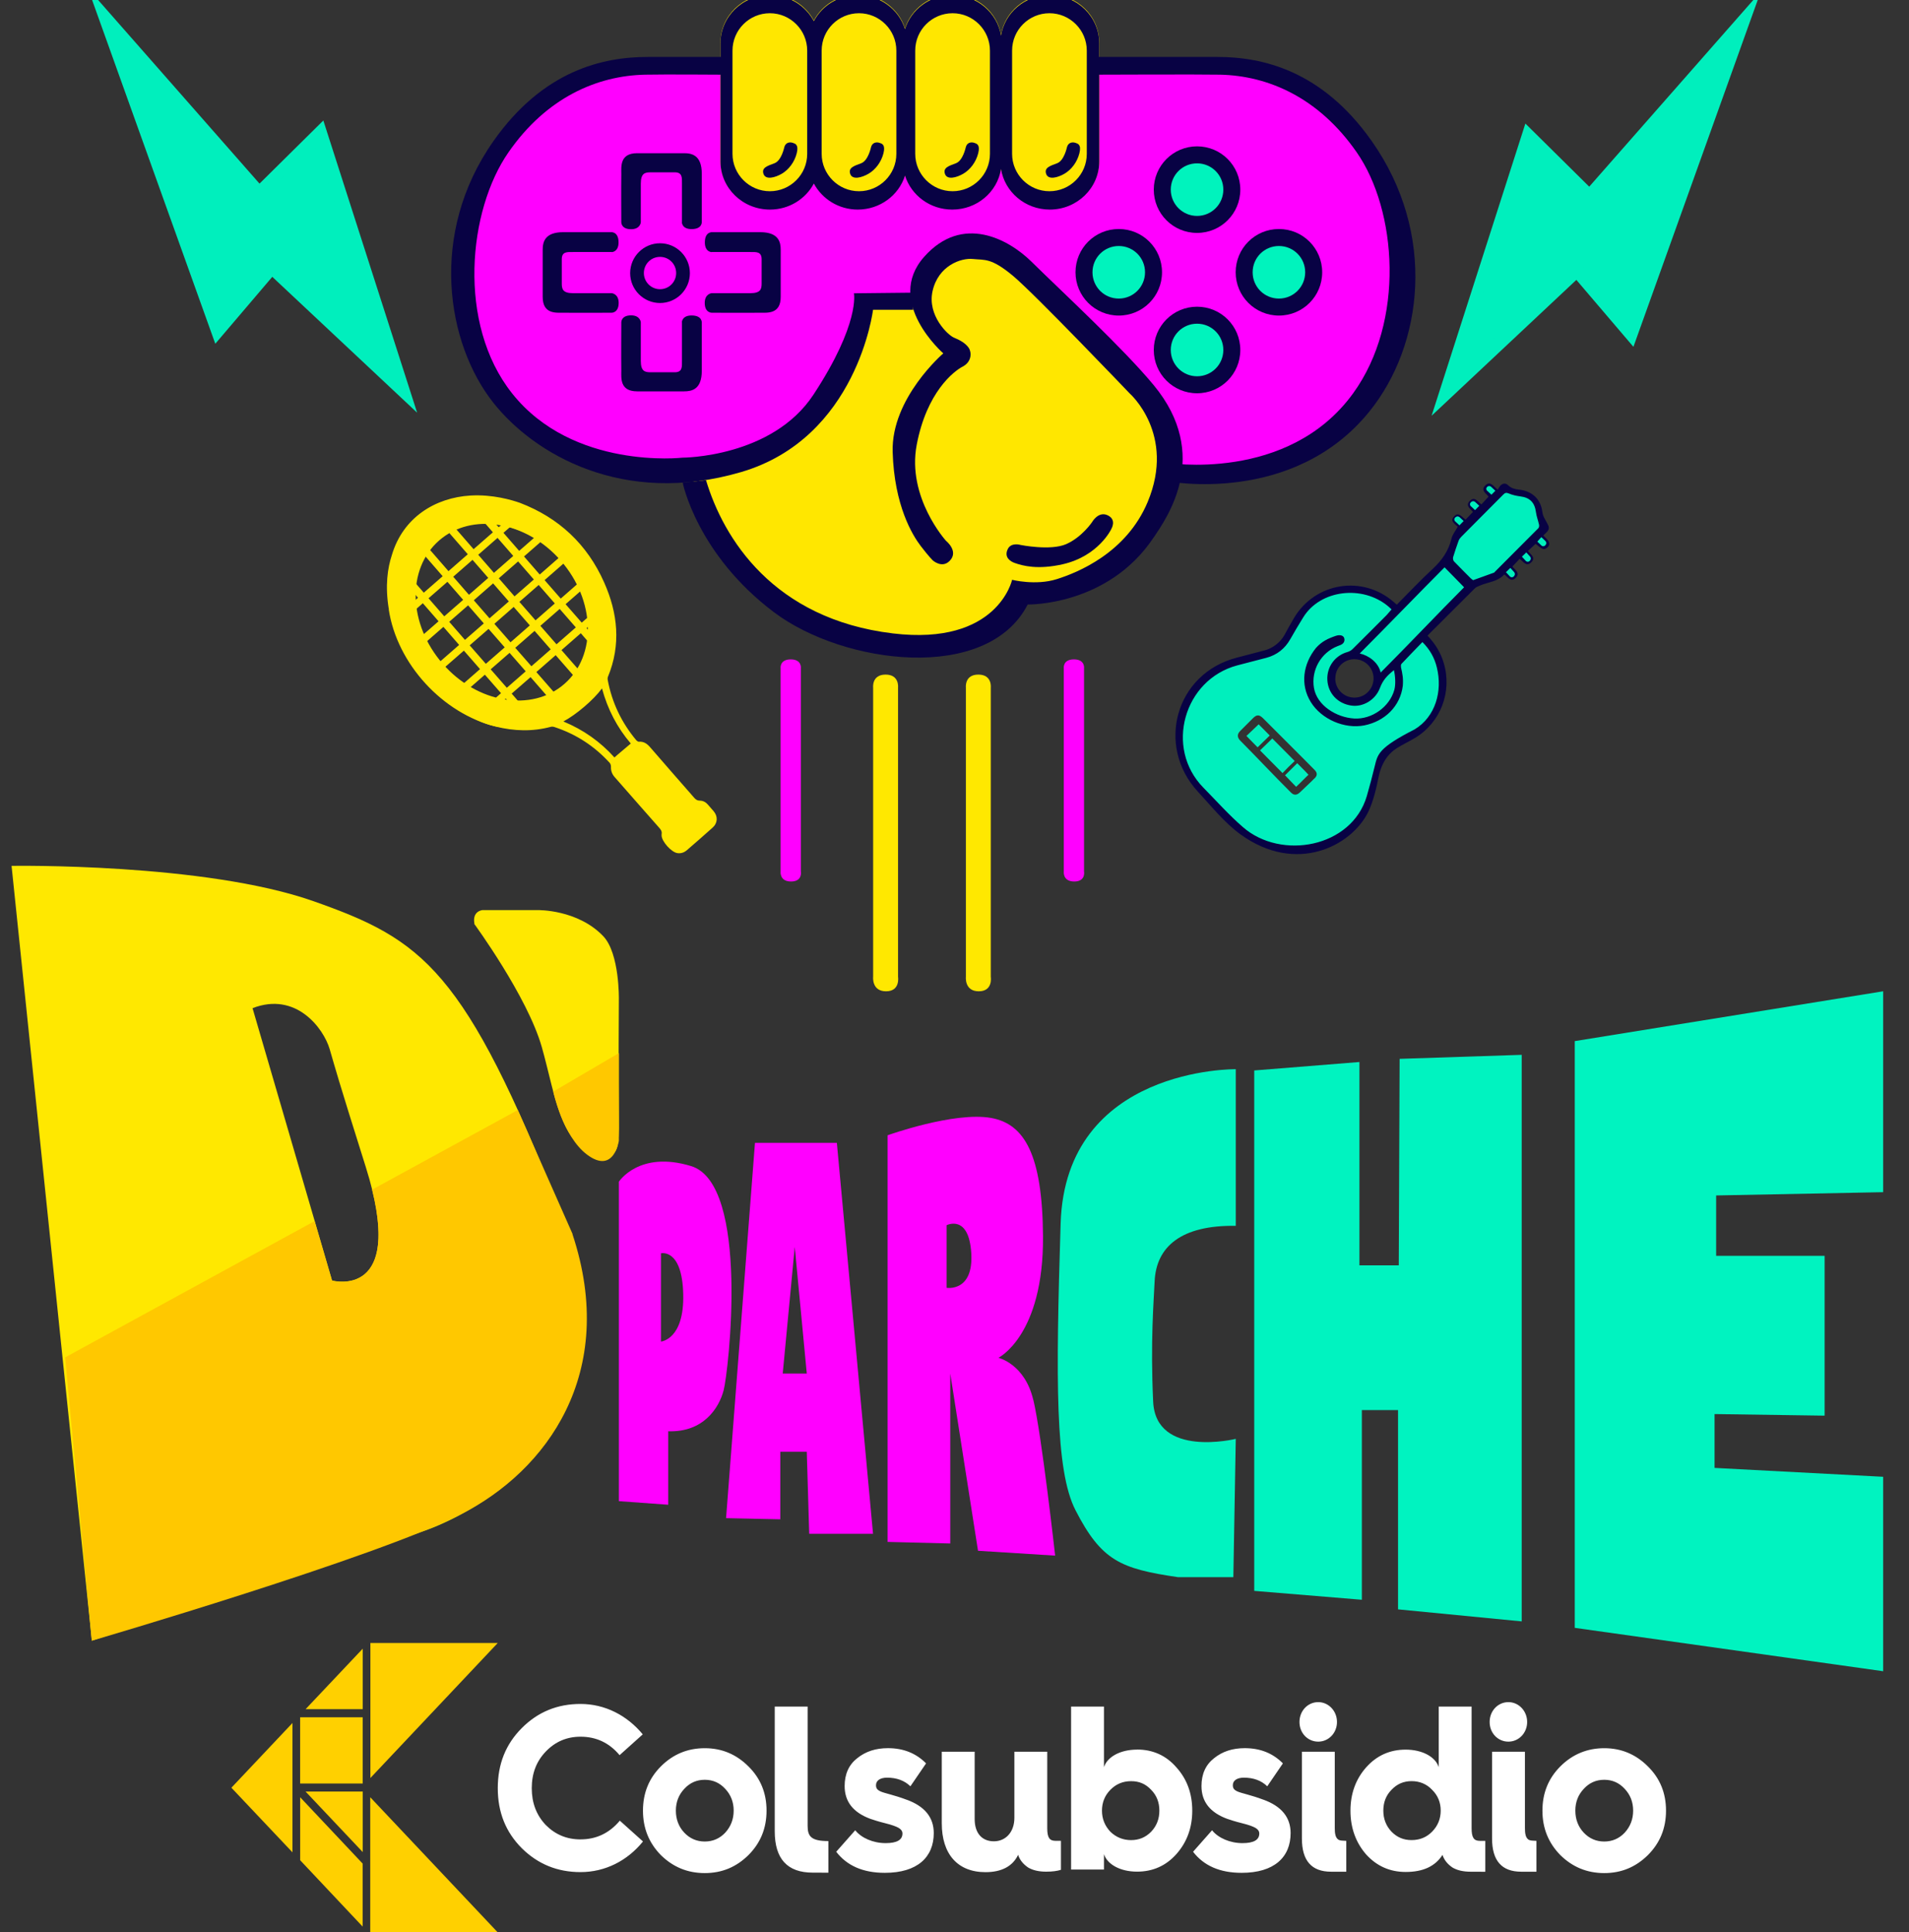 <svg width="165" height="167" viewBox="0 0 165 167" fill="none" xmlns="http://www.w3.org/2000/svg">
<rect x="0" y="0" width="165" height="167" fill="#333333" stroke="none"/>
<g clip-path="url(#clip0_809_1988)">
<path d="M111.899 65.768C111.124 64.992 110.723 64.582 109.966 63.824C109.62 64.171 109.236 64.536 108.908 64.855C109.692 65.64 110.158 66.114 110.851 66.817C111.234 66.415 111.544 66.105 111.899 65.777V65.768Z" fill="#00EFBD"/>
<path d="M108.79 62.602C108.434 62.948 108.069 63.277 107.732 63.605C108.06 63.952 108.398 64.281 108.698 64.591C109.081 64.217 109.41 63.906 109.747 63.569C109.428 63.249 109.118 62.93 108.79 62.602Z" fill="#00EFBD"/>
<path d="M112.118 65.968C111.726 66.352 111.452 66.634 111.069 67.008C111.425 67.373 111.726 67.702 112.027 68.003C112.428 67.638 112.802 67.227 113.094 66.963C112.757 66.58 112.437 66.297 112.118 65.959V65.968Z" fill="#00EFBD"/>
<path d="M124.703 58.633C124.128 54.974 122.924 55.066 122.924 55.066L119.35 58.496C119.35 58.496 118.866 61.069 116.705 60.695C114.982 60.394 114.361 58.241 115.62 57.173C115.62 57.173 116.514 56.644 116.915 56.635L120.572 52.547C120.572 52.547 118.812 50.367 115.593 51.078C112.373 51.79 111.288 55.367 110.869 55.759C110.449 56.151 108.224 56.826 106.537 57.264C104.85 57.702 98.33 61.79 104.157 68.678L106.984 71.47C106.984 71.47 111.617 75.831 115.948 72.1C115.948 72.1 118.265 70.704 118.985 66.99C118.985 66.99 119.058 65.22 120.38 64.591C121.702 63.961 125.268 62.291 124.694 58.633H124.703ZM113.605 67.282C113.194 67.702 112.793 68.058 112.373 68.468C112.109 68.724 111.854 68.769 111.589 68.505C110.057 66.981 108.762 65.585 107.239 64.052C106.902 63.733 106.929 63.441 107.194 63.176C107.577 62.784 107.896 62.474 108.279 62.091C108.625 61.744 108.835 61.744 109.182 62.091C110.349 63.259 111.525 64.436 112.693 65.603C113.021 65.932 113.304 66.215 113.623 66.543C113.823 66.744 113.924 66.999 113.605 67.291V67.282Z" fill="#00EFBD"/>
<path d="M53.709 6.071H106.811C106.811 6.071 119.286 5.897 121.092 21.426C122.897 36.955 110.486 39.929 108.416 40.358C106.346 40.787 54.475 40.358 54.475 40.358C54.475 40.358 38.508 38.971 39.994 22.22C41.48 5.469 53.719 6.071 53.719 6.071H53.709Z" fill="#FF00FF"/>
<path d="M110.541 26.745C112.313 26.745 113.751 25.307 113.751 23.534C113.751 21.76 112.313 20.322 110.541 20.322C108.768 20.322 107.331 21.76 107.331 23.534C107.331 25.307 108.768 26.745 110.541 26.745Z" fill="#00F3BD"/>
<path d="M96.689 26.745C98.461 26.745 99.899 25.307 99.899 23.534C99.899 21.76 98.461 20.322 96.689 20.322C94.916 20.322 93.479 21.76 93.479 23.534C93.479 25.307 94.916 26.745 96.689 26.745Z" fill="#00F3BD"/>
<path d="M103.464 33.461C105.237 33.461 106.674 32.023 106.674 30.249C106.674 28.475 105.237 27.037 103.464 27.037C101.691 27.037 100.254 28.475 100.254 30.249C100.254 32.023 101.691 33.461 103.464 33.461Z" fill="#00F3BD"/>
<path d="M103.464 19.602C105.237 19.602 106.674 18.164 106.674 16.39C106.674 14.616 105.237 13.178 103.464 13.178C101.691 13.178 100.254 14.616 100.254 16.39C100.254 18.164 101.691 19.602 103.464 19.602Z" fill="#00F3BD"/>
<path d="M79.809 26.189H74.501C74.501 26.189 72.996 34.199 68.92 37.539C64.844 40.887 59.618 40.568 59.618 40.568C59.618 40.568 63.166 53.888 74.246 55.266C85.326 56.644 87.815 51.972 87.815 51.972C87.815 51.972 96.57 50.804 98.959 46.188C101.348 41.571 102.461 37.274 97.956 32.758C93.451 28.251 87.004 21.873 87.004 21.873C87.004 21.873 79.28 19.337 79.809 26.18V26.189Z" fill="#FFE700"/>
<path d="M90.733 -0.48C88.6 -0.48 86.84 1.035 86.52 3.024C86.201 1.044 84.432 -0.48 82.307 -0.48C80.383 -0.48 78.751 0.761 78.222 2.458C77.684 0.752 76.061 -0.48 74.136 -0.48C72.486 -0.48 71.054 0.433 70.343 1.774C69.632 0.442 68.2 -0.48 66.549 -0.48C64.187 -0.48 62.272 1.381 62.272 3.681V13.899C62.272 16.198 64.187 18.06 66.549 18.06C68.2 18.06 69.632 17.147 70.343 15.806C71.054 17.138 72.486 18.06 74.136 18.06C76.061 18.06 77.693 16.819 78.222 15.122C78.76 16.828 80.383 18.06 82.307 18.06C84.441 18.06 86.201 16.545 86.52 14.556C86.84 16.536 88.609 18.06 90.733 18.06C93.095 18.06 95.01 16.198 95.01 13.899V3.681C95.01 1.381 93.095 -0.48 90.733 -0.48Z" fill="#FFE700"/>
<path d="M48.493 104.844C40.158 83.732 36.547 81.223 27.108 77.893C17.67 74.563 1 74.836 1 74.836L7.94 141.796L36.547 132.352C36.547 132.352 56.819 125.966 48.493 104.844ZM28.704 110.684L21.828 87.135C25.576 85.675 27.966 88.869 28.495 90.675C29.023 92.482 29.151 93.038 31.622 100.885C35.261 112.463 28.704 110.674 28.704 110.674V110.684Z" fill="#FFE800"/>
<path d="M40.988 79.846C40.988 79.846 45.566 86.095 46.824 90.475C48.074 94.854 48.52 100.073 52.661 99.781C53.336 99.735 53.527 99.151 53.49 96.651C53.445 93.321 53.49 86.369 53.49 86.369C53.49 86.369 53.563 82.409 52.141 80.913C49.916 78.586 46.487 78.659 46.487 78.659H41.699C41.699 78.659 40.797 78.732 41.006 79.836L40.988 79.846Z" fill="#FFE800"/>
<path d="M59.737 100.784C55.242 99.407 53.491 102.135 53.491 102.135V129.743L57.758 130.053V123.703C60.777 123.804 62.136 121.723 62.546 120.163C62.965 118.603 64.835 102.345 59.737 100.784ZM57.129 115.948V108.321C57.129 108.321 58.953 107.874 59.053 111.833C59.154 115.793 57.129 115.948 57.129 115.948Z" fill="#FF00FF"/>
<path d="M72.34 98.777H65.254L62.756 131.212L67.443 131.312V125.473H69.732L69.942 132.562H75.459L72.331 98.768L72.34 98.777ZM67.653 118.713L68.692 107.773L69.732 118.713H67.653Z" fill="#FF00FF"/>
<path d="M89.311 121.003C88.581 117.873 86.293 117.353 86.293 117.353C86.293 117.353 90.214 115.437 90.15 106.833C90.095 99.799 88.554 97.144 85.672 96.624C82.49 96.049 76.717 98.12 76.717 98.12V133.265L82.134 133.402V118.713L84.532 134.031L91.199 134.451C91.199 134.451 90.05 124.132 89.32 121.012L89.311 121.003ZM81.815 111.313V105.894C81.815 105.894 83.739 104.908 83.949 108.302C84.159 111.696 81.815 111.304 81.815 111.304V111.313Z" fill="#FF00FF"/>
<path d="M106.811 105.958V92.409C106.811 92.409 92.092 92.208 91.673 105.748C91.253 119.287 91.19 127.088 92.959 130.528C95.211 134.907 96.862 135.582 101.814 136.312H106.601L106.811 124.36C106.811 124.36 99.908 126.048 99.671 121.149C99.424 115.939 99.725 112.417 99.798 110.738C99.935 107.755 102.087 105.876 106.802 105.948L106.811 105.958Z" fill="#00F3C0"/>
<path d="M108.407 92.518V137.498L117.708 138.265V121.869H120.836V139.095L131.524 140.135V91.168L120.973 91.515L120.9 109.361H117.499V91.788L108.407 92.518Z" fill="#00F3C0"/>
<path d="M162.767 85.675L136.111 89.982V140.692L162.767 144.442V127.636L148.194 126.869V122.216L157.706 122.353V108.54H148.331V103.321L162.767 103.038V85.675Z" fill="#00F3C0"/>
<path d="M85.636 59.417V84.426C85.636 84.426 85.846 85.676 84.596 85.676C83.347 85.676 83.484 84.426 83.484 84.426V59.417C83.484 59.417 83.356 58.304 84.56 58.304C85.764 58.304 85.636 59.417 85.636 59.417Z" fill="#FFE800"/>
<path d="M77.62 59.417V84.426C77.62 84.426 77.83 85.676 76.581 85.676C75.331 85.676 75.468 84.426 75.468 84.426V59.417C75.468 59.417 75.34 58.304 76.544 58.304C77.748 58.304 77.62 59.417 77.62 59.417Z" fill="#FFE800"/>
<path d="M69.221 57.766V75.311C69.221 75.311 69.394 76.187 68.373 76.187C67.352 76.187 67.47 75.311 67.47 75.311V57.766C67.47 57.766 67.361 56.99 68.346 56.99C69.331 56.99 69.221 57.766 69.221 57.766Z" fill="#FF00FF"/>
<path d="M93.697 57.766V75.311C93.697 75.311 93.871 76.187 92.849 76.187C91.828 76.187 91.947 75.311 91.947 75.311V57.766C91.947 57.766 91.837 56.99 92.822 56.99C93.807 56.99 93.697 57.766 93.697 57.766Z" fill="#FF00FF"/>
<path d="M78.897 26.773H75.459C75.459 26.773 74.118 37.858 64.041 40.805C53.837 43.788 46.168 39.245 42.657 34.829C38.599 29.72 37.012 20.204 42.657 12.184C46.961 6.071 52.132 4.921 55.989 4.921C57.567 4.921 62.309 4.921 62.309 4.921V6.454C62.309 6.454 57.384 6.418 55.752 6.454C51.621 6.545 47.244 8.416 43.952 13.16C40.468 18.16 39.483 27.977 44.262 33.999C49.533 40.641 58.989 39.555 58.989 39.555C58.989 39.555 66.741 39.555 70.316 34.099C74.355 27.95 73.808 25.349 73.808 25.349L78.915 25.295V26.773H78.897Z" fill="#080244"/>
<path d="M58.944 19.218C58.944 19.218 58.944 16.718 58.944 15.87C58.944 15.368 58.989 14.903 58.342 14.894C57.612 14.894 56.874 14.894 56.235 14.894C55.752 14.894 55.387 14.967 55.387 15.87V19.218C55.387 19.218 55.342 19.784 54.603 19.811C53.691 19.839 53.7 19.218 53.7 19.218C53.7 19.218 53.682 16.08 53.7 15.031C53.7 14.401 53.563 13.242 55.068 13.242C55.068 13.242 58.105 13.242 59.135 13.242C59.783 13.242 60.658 13.406 60.658 15.012V19.145C60.658 19.145 60.74 19.802 59.774 19.802C58.935 19.802 58.935 19.209 58.935 19.209L58.944 19.218Z" fill="#080244"/>
<path d="M58.944 27.849C58.944 27.849 58.944 30.349 58.944 31.198C58.944 31.699 58.989 32.165 58.342 32.174C57.612 32.174 56.874 32.174 56.235 32.174C55.752 32.174 55.387 32.101 55.387 31.198V27.849C55.387 27.849 55.342 27.284 54.603 27.256C53.691 27.229 53.7 27.849 53.7 27.849C53.7 27.849 53.682 30.988 53.7 32.037C53.7 32.666 53.563 33.825 55.068 33.825C55.068 33.825 58.105 33.825 59.135 33.825C59.783 33.825 60.658 33.661 60.658 32.055V27.922C60.658 27.922 60.74 27.265 59.774 27.265C58.935 27.265 58.935 27.858 58.935 27.858L58.944 27.849Z" fill="#080244"/>
<path d="M52.879 21.782C52.879 21.782 50.381 21.782 49.533 21.782C49.031 21.782 48.566 21.736 48.557 22.384C48.557 23.114 48.557 23.853 48.557 24.492C48.557 24.975 48.63 25.34 49.533 25.34H52.879C52.879 25.34 53.445 25.386 53.472 26.125C53.499 27.037 52.879 27.028 52.879 27.028C52.879 27.028 49.742 27.047 48.694 27.028C48.064 27.028 46.906 27.165 46.906 25.66C46.906 25.66 46.906 22.621 46.906 21.59C46.906 20.943 47.07 20.067 48.675 20.067H52.806C52.806 20.067 53.463 19.985 53.463 20.952C53.463 21.791 52.87 21.791 52.87 21.791L52.879 21.782Z" fill="#080244"/>
<path d="M61.506 21.782C61.506 21.782 64.005 21.782 64.853 21.782C65.355 21.782 65.82 21.736 65.829 22.384C65.829 23.114 65.829 23.853 65.829 24.492C65.829 24.975 65.756 25.34 64.853 25.34H61.506C61.506 25.34 60.941 25.386 60.913 26.125C60.886 27.037 61.506 27.028 61.506 27.028C61.506 27.028 64.643 27.047 65.692 27.028C66.321 27.028 67.479 27.165 67.479 25.66C67.479 25.66 67.479 22.621 67.479 21.59C67.479 20.943 67.315 20.067 65.71 20.067H61.579C61.579 20.067 60.923 19.985 60.923 20.952C60.923 21.791 61.515 21.791 61.515 21.791L61.506 21.782Z" fill="#080244"/>
<path d="M57.047 21.025C55.624 21.025 54.466 22.183 54.466 23.607C54.466 25.03 55.624 26.189 57.047 26.189C58.47 26.189 59.628 25.03 59.628 23.607C59.628 22.183 58.47 21.025 57.047 21.025ZM57.047 24.994C56.281 24.994 55.652 24.373 55.652 23.598C55.652 22.822 56.272 22.202 57.047 22.202C57.822 22.202 58.442 22.822 58.442 23.598C58.442 24.373 57.822 24.994 57.047 24.994Z" fill="#080244"/>
<path d="M103.464 12.649C101.403 12.649 99.725 14.319 99.725 16.39C99.725 18.461 101.394 20.131 103.464 20.131C105.534 20.131 107.203 18.461 107.203 16.39C107.203 14.319 105.534 12.649 103.464 12.649ZM103.464 18.662C102.215 18.662 101.193 17.649 101.193 16.39C101.193 15.131 102.206 14.118 103.464 14.118C104.722 14.118 105.735 15.131 105.735 16.39C105.735 17.649 104.722 18.662 103.464 18.662Z" fill="#080244"/>
<path d="M103.464 26.508C101.403 26.508 99.725 28.178 99.725 30.249C99.725 32.32 101.394 33.99 103.464 33.99C105.534 33.99 107.203 32.32 107.203 30.249C107.203 28.178 105.534 26.508 103.464 26.508ZM103.464 32.521C102.215 32.521 101.193 31.508 101.193 30.249C101.193 28.99 102.206 27.977 103.464 27.977C104.722 27.977 105.735 28.99 105.735 30.249C105.735 31.508 104.722 32.521 103.464 32.521Z" fill="#080244"/>
<path d="M92.959 23.534C92.959 25.596 94.627 27.274 96.698 27.274C98.768 27.274 100.436 25.605 100.436 23.534C100.436 21.463 98.768 19.793 96.698 19.793C94.627 19.793 92.959 21.463 92.959 23.534ZM98.968 23.534C98.968 24.784 97.956 25.805 96.698 25.805C95.439 25.805 94.427 24.793 94.427 23.534C94.427 22.275 95.439 21.262 96.698 21.262C97.956 21.262 98.968 22.275 98.968 23.534Z" fill="#080244"/>
<path d="M106.802 23.534C106.802 25.596 108.471 27.274 110.541 27.274C112.611 27.274 114.28 25.605 114.28 23.534C114.28 21.463 112.611 19.793 110.541 19.793C108.471 19.793 106.802 21.463 106.802 23.534ZM112.811 23.534C112.811 24.784 111.799 25.805 110.541 25.805C109.282 25.805 108.27 24.793 108.27 23.534C108.27 22.275 109.282 21.262 110.541 21.262C111.799 21.262 112.811 22.275 112.811 23.534Z" fill="#080244"/>
<path d="M100.883 41.59C100.883 41.59 111.763 43.734 118.365 35.559C122.998 29.829 124.21 20.204 118.556 12.184C114.252 6.071 109.082 4.921 105.224 4.921C103.646 4.921 94.819 4.921 94.819 4.921V6.454C94.819 6.454 103.82 6.418 105.461 6.454C109.592 6.545 113.969 8.416 117.261 13.16C120.745 18.16 121.465 27.776 116.951 33.999C111.325 41.763 100.792 39.993 100.792 39.993L100.874 41.59H100.883Z" fill="#080244"/>
<path d="M99.725 46.443C100.856 44.746 104.723 39.345 99.725 33.296C97.108 30.13 91.974 25.386 89.12 22.585C87.223 20.724 83.201 18.433 79.864 22.211C76.435 26.098 81.532 30.541 81.532 30.541C81.532 30.541 77.018 34.409 77.155 39.062C77.292 43.715 78.888 46.288 79.581 47.191C80.274 48.095 80.611 48.423 80.611 48.423C80.611 48.423 81.405 49.162 82.08 48.478C82.9 47.648 81.769 46.745 81.769 46.745C81.769 46.745 78.368 42.995 79.234 38.442C80.101 33.889 82.426 32.092 83.21 31.681C83.995 31.271 83.995 30.459 83.73 30.066C83.466 29.674 82.973 29.391 82.453 29.181C81.934 28.971 80.137 27.265 80.602 25.167C81.095 22.95 83.074 22.275 84.095 22.384C85.116 22.494 85.654 22.256 87.56 23.844C89.457 25.431 97.637 33.999 97.637 33.999C97.637 33.999 101.65 37.511 99.196 43.387C97.354 47.785 93.159 49.482 91.336 50.056C89.512 50.631 87.478 50.111 87.478 50.111C87.478 50.111 86.238 55.832 77.183 54.746C66.823 53.505 62.519 46.507 61.023 41.498L59.008 41.726C59.008 41.726 60.239 47.903 66.905 52.921C72.906 57.438 85.335 59.052 88.828 52.246C88.828 52.246 95.749 52.401 99.707 46.462L99.725 46.443Z" fill="#080244"/>
<path d="M96.05 45.732C96.05 45.732 94.947 48.068 91.846 48.77C89.694 49.254 88.399 48.907 87.688 48.651C87.405 48.551 86.739 48.204 87.104 47.456C87.396 46.845 88.217 47.1 88.217 47.1C88.217 47.1 90.807 47.62 92.156 47.027C93.506 46.434 94.381 45.139 94.381 45.139C94.381 45.139 94.919 44.163 95.722 44.528C96.561 44.911 96.05 45.723 96.05 45.723V45.732Z" fill="#080244"/>
<path d="M90.733 -0.425C88.6 -0.425 86.84 1.089 86.52 3.078C86.201 1.098 84.432 -0.425 82.307 -0.425C80.383 -0.425 78.751 0.816 78.222 2.513C77.684 0.807 76.061 -0.425 74.136 -0.425C72.486 -0.425 71.054 0.487 70.343 1.828C69.632 0.496 68.2 -0.425 66.549 -0.425C64.187 -0.425 62.272 1.436 62.272 3.735V13.954C62.272 16.253 64.187 18.114 66.549 18.114C68.2 18.114 69.632 17.202 70.343 15.861C71.054 17.193 72.486 18.114 74.136 18.114C76.061 18.114 77.693 16.873 78.222 15.176C78.76 16.883 80.383 18.114 82.307 18.114C84.441 18.114 86.201 16.6 86.52 14.611C86.84 16.591 88.609 18.114 90.733 18.114C93.095 18.114 95.01 16.253 95.01 13.954V3.735C95.01 1.436 93.095 -0.425 90.733 -0.425ZM69.768 13.297C69.768 15.085 68.318 16.527 66.54 16.527C64.762 16.527 63.312 15.076 63.312 13.297V4.374C63.312 2.586 64.762 1.144 66.54 1.144C68.318 1.144 69.768 2.595 69.768 4.374V13.297ZM77.474 13.297C77.474 15.085 76.024 16.527 74.246 16.527C72.468 16.527 71.018 15.076 71.018 13.297V4.374C71.018 2.586 72.468 1.144 74.246 1.144C76.024 1.144 77.474 2.595 77.474 4.374V13.297ZM85.563 13.297C85.563 15.085 84.113 16.527 82.335 16.527C80.556 16.527 79.106 15.076 79.106 13.297V4.374C79.106 2.586 80.556 1.144 82.335 1.144C84.113 1.144 85.563 2.595 85.563 4.374V13.297ZM93.934 13.297C93.934 15.085 92.484 16.527 90.706 16.527C88.928 16.527 87.478 15.076 87.478 13.297V4.374C87.478 2.586 88.928 1.144 90.706 1.144C92.484 1.144 93.934 2.595 93.934 4.374V13.297Z" fill="#080244"/>
<path d="M67.789 12.722C67.789 12.722 67.552 13.881 66.941 14.109C66.33 14.337 65.82 14.492 65.984 15.012C66.157 15.578 66.987 15.359 67.58 15.012C68.172 14.665 68.674 14.008 68.865 13.242C69.057 12.476 68.71 12.412 68.528 12.348C68.273 12.257 67.899 12.302 67.789 12.722Z" fill="#080244"/>
<path d="M75.285 12.722C75.285 12.722 75.048 13.881 74.437 14.109C73.826 14.337 73.316 14.492 73.48 15.012C73.653 15.578 74.483 15.359 75.076 15.012C75.668 14.665 76.17 14.008 76.362 13.242C76.553 12.476 76.207 12.412 76.024 12.348C75.769 12.257 75.395 12.302 75.285 12.722Z" fill="#080244"/>
<path d="M83.475 12.722C83.475 12.722 83.238 13.881 82.627 14.109C82.016 14.337 81.505 14.492 81.669 15.012C81.842 15.578 82.672 15.359 83.265 15.012C83.858 14.665 84.359 14.008 84.551 13.242C84.742 12.476 84.396 12.412 84.213 12.348C83.958 12.257 83.584 12.302 83.475 12.722Z" fill="#080244"/>
<path d="M92.22 12.722C92.22 12.722 91.983 13.881 91.372 14.109C90.761 14.337 90.25 14.492 90.415 15.012C90.588 15.578 91.418 15.359 92.01 15.012C92.603 14.665 93.105 14.008 93.296 13.242C93.488 12.476 93.141 12.412 92.959 12.348C92.703 12.257 92.329 12.302 92.22 12.722Z" fill="#080244"/>
<path d="M49.496 106.669L44.754 95.94L32.16 102.819C34.495 112.253 28.695 110.684 28.695 110.684L27.19 105.538L5.632 117.317L7.931 141.805C7.931 141.805 32.562 134.606 39.884 130.856C47.207 127.116 53.472 118.704 49.478 106.66L49.496 106.669Z" fill="#FFC800"/>
<path d="M47.818 94.343L53.49 91.022V98.595C53.49 98.595 53.071 101.542 50.736 99.79C48.639 98.212 47.818 94.343 47.818 94.343Z" fill="#FFC800"/>
<path d="M129.481 42.593L126.08 46.042L125.241 48.423L127.165 50.531L129.481 49.71L133.33 45.668C133.33 45.668 133.156 44.81 133.029 44.181C132.901 43.551 132.427 42.666 131.706 42.593C130.986 42.52 130.348 42.119 129.901 42.219C129.454 42.319 129.481 42.593 129.481 42.593Z" fill="#00EFBD"/>
<path d="M126.992 50.941L124.767 48.715L116.915 56.635C116.915 56.635 117.617 56.589 118.474 57.355C119.332 58.122 119.012 58.633 119.012 58.633L126.992 50.941Z" fill="#00EFBD"/>
<path d="M133.74 47.319C133.421 47.593 133.266 47.438 132.728 47C132.509 47.21 132.29 47.411 132.062 47.62C132.272 47.912 132.782 48.177 132.345 48.606C131.916 49.016 131.652 48.524 131.351 48.296C131.141 48.524 130.94 48.733 130.722 48.962C130.922 49.254 131.451 49.518 130.995 49.956C130.576 50.358 130.32 49.865 130.019 49.646C129.454 50.285 128.597 50.303 127.885 50.622C127.749 50.686 127.584 50.741 127.484 50.841C126.144 52.173 124.812 53.505 123.481 54.837C123.453 54.865 123.426 54.901 123.39 54.947C124.037 55.622 124.52 56.398 124.785 57.301C125.533 59.782 124.52 62.447 122.304 63.779C121.794 64.089 121.247 64.335 120.745 64.654C119.924 65.174 119.368 65.996 119.113 67.346C119.031 67.784 118.73 69.244 118.228 70.238C116.76 73.139 112.018 75.594 107.212 72.109C105.808 71.087 104.713 69.691 103.528 68.413C99.917 64.499 101.549 58.213 106.92 56.835C107.714 56.635 108.498 56.416 109.291 56.215C110.003 56.032 110.668 55.522 111.024 54.874C111.297 54.381 111.562 53.879 111.854 53.396C113.696 50.321 117.79 49.682 120.481 52.045C120.563 52.118 120.636 52.182 120.727 52.264C121.766 51.224 122.76 50.157 123.827 49.172C124.63 48.432 125.204 47.611 125.46 46.535C125.542 46.197 125.815 45.86 125.998 45.522C125.451 45.066 125.414 44.929 125.706 44.61C125.979 44.327 126.135 44.445 126.673 44.911C126.882 44.692 127.083 44.482 127.311 44.245C127.129 43.989 126.618 43.725 127.037 43.296C127.466 42.858 127.721 43.369 128.04 43.597C128.241 43.378 128.442 43.159 128.661 42.922C128.46 42.648 127.922 42.365 128.414 41.927C128.834 41.553 129.071 42.037 129.454 42.319C129.527 42.21 129.591 42.064 129.691 41.964C129.901 41.754 130.147 41.736 130.357 41.946C130.621 42.201 130.949 42.283 131.296 42.319C132.427 42.438 133.175 43.141 133.311 44.254C133.366 44.719 133.658 45.02 133.84 45.458C133.877 45.559 133.877 45.677 133.84 45.768C133.758 45.978 133.539 46.106 133.393 46.288C133.548 46.462 134.205 46.918 133.74 47.319ZM120.271 52.666C120.152 52.556 120.061 52.465 119.97 52.392C117.781 50.558 114.115 50.941 112.629 53.377C112.31 53.898 111.817 54.71 111.525 55.239C111.06 56.06 110.376 56.607 109.455 56.854C108.607 57.082 107.777 57.282 106.929 57.511C102.315 58.751 100.655 64.645 104.002 68.067C105.133 69.216 106.209 70.43 107.431 71.488C110.741 74.371 116.833 73.249 118.137 68.806C118.383 67.948 118.611 67.091 118.821 66.224C119.076 65.193 119.122 64.645 122.268 63.04C124.074 61.954 124.694 59.737 124.192 57.693C123.991 56.854 123.581 56.124 122.943 55.494C122.414 56.023 121.63 56.863 121.128 57.383C121.073 57.447 121.082 57.584 121.092 57.684C121.219 58.222 121.301 58.642 121.247 59.281C121.028 61.041 119.696 62.337 117.927 62.693C116.222 63.03 114.216 62.173 113.295 60.676C112.364 59.171 112.629 57.392 113.732 56.014C114.243 55.44 114.754 55.193 115.483 54.947C115.775 54.856 116.085 54.892 116.176 55.129C116.267 55.394 116.149 55.631 115.857 55.75C115.784 55.777 115.702 55.804 115.62 55.841C114.17 56.407 113.313 57.921 113.568 59.454C113.824 60.968 115.501 62.009 117.043 62.1C118.575 62.191 120.107 61.096 120.517 59.618C120.645 59.144 120.599 58.423 120.481 57.921C119.86 58.414 119.523 58.797 119.268 59.472C118.885 60.485 117.809 61.142 116.778 60.978C115.611 60.804 114.79 59.919 114.726 58.779C114.662 57.647 115.383 56.653 116.468 56.352C116.623 56.306 116.778 56.224 116.888 56.115C117.882 55.138 118.866 54.144 119.851 53.159C119.915 53.095 120.198 52.757 120.28 52.666H120.271ZM127.338 50.139C127.958 49.92 128.542 49.701 129.135 49.491C129.162 49.482 129.189 49.445 129.208 49.418C130.457 48.168 131.716 46.909 132.965 45.65C133.029 45.586 133.047 45.431 133.02 45.33C132.937 44.965 132.801 44.619 132.755 44.254C132.646 43.433 132.226 43.004 131.415 42.904C131.068 42.858 130.721 42.785 130.402 42.648C130.183 42.557 130.083 42.593 129.928 42.748C128.724 43.971 127.502 45.175 126.299 46.398C126.207 46.489 126.116 46.617 126.071 46.735C125.897 47.21 125.742 47.684 125.596 48.159C125.569 48.259 125.596 48.442 125.669 48.515C126.144 49.016 126.636 49.491 127.119 49.983C127.183 50.047 127.256 50.093 127.329 50.148L127.338 50.139ZM119.341 58.122C121.511 55.95 124.438 52.867 126.545 50.759C126.107 50.321 125.286 49.454 124.858 49.035C122.724 51.17 119.687 54.317 117.526 56.48C118.283 56.644 119.14 57.246 119.332 58.122H119.341ZM115.41 58.642C115.41 59.563 116.158 60.302 117.079 60.293C117.982 60.293 118.711 59.554 118.721 58.642C118.721 57.72 117.991 56.981 117.07 56.972C116.149 56.972 115.41 57.711 115.419 58.633L115.41 58.642Z" fill="#080244"/>
<path d="M60.093 69.499C60.093 69.499 56.053 64.773 55.652 64.572C55.251 64.371 53.919 65.284 53.636 65.539C53.354 65.795 52.542 66.269 54.384 68.295C56.236 70.32 57.339 71.68 57.339 71.68C57.339 71.68 57.321 72.145 57.512 72.464C57.704 72.784 58.023 73.468 58.688 73.486C59.354 73.504 61.497 71.242 61.561 71.023C61.625 70.804 61.661 70.484 61.059 69.846C60.458 69.207 60.084 69.499 60.084 69.499H60.093Z" fill="#FFE700"/>
<path d="M52.624 57.155C52.67 56.689 53.965 51.48 50.399 47.766C46.834 44.053 43.496 43.168 41.125 43.159C38.754 43.15 34.468 44.856 33.802 49.089C33.136 53.323 35.361 57.109 36.337 58.204C37.313 59.299 40.733 63.176 44.234 62.866C47.736 62.547 47.289 62.538 48.238 62.237C49.898 61.698 52.405 59.509 52.615 57.164L52.624 57.155ZM49.615 58.742C47.007 61.58 42.082 61.297 38.617 58.103C35.152 54.91 34.45 50.029 37.058 47.191C39.666 44.354 44.59 44.637 48.056 47.83C51.521 51.023 52.223 55.905 49.615 58.742Z" fill="#FFE700"/>
<path d="M33.601 52.675C34.313 57.374 38.252 61.662 42.867 62.802C44.453 63.194 46.022 63.24 47.599 62.821C47.7 62.793 47.827 62.802 47.928 62.839C49.788 63.45 51.375 64.481 52.697 65.932C52.779 66.023 52.816 66.178 52.807 66.306C52.797 66.643 52.916 66.926 53.135 67.172C54.421 68.632 55.697 70.101 56.992 71.561C57.138 71.725 57.229 71.88 57.184 72.099C57.184 72.136 57.184 72.172 57.184 72.218C57.202 72.738 58.041 73.669 58.552 73.733C58.853 73.778 59.126 73.687 59.363 73.486C60.111 72.838 60.859 72.191 61.588 71.534C62.035 71.141 62.063 70.557 61.68 70.11C61.525 69.928 61.36 69.745 61.205 69.563C61.014 69.335 60.777 69.198 60.476 69.198C60.275 69.198 60.138 69.107 60.011 68.961C58.743 67.51 57.467 66.059 56.208 64.6C55.944 64.289 55.652 64.07 55.214 64.107C55.15 64.107 55.059 64.043 55.004 63.988C53.718 62.456 52.889 60.713 52.524 58.751C52.506 58.669 52.515 58.578 52.542 58.505C53.691 55.731 53.399 52.985 52.214 50.33C50.755 47.045 48.302 44.746 44.937 43.46C44.262 43.223 42.575 42.712 40.651 42.83C37.641 43.013 34.833 44.701 33.866 47.985C33.51 49.071 33.264 50.613 33.611 52.675H33.601ZM44.535 62.492C44.189 62.419 43.496 62.309 42.83 62.127C39.711 61.233 37.386 59.308 35.726 56.562C34.404 54.354 33.793 51.972 34.194 49.381C34.65 46.462 36.766 44.199 39.657 43.569C41.316 43.204 42.921 43.469 44.499 43.998C46.669 44.728 48.429 46.042 49.879 47.803C51.676 50.002 52.642 52.502 52.606 55.348C52.551 59.472 49.359 62.748 44.526 62.492H44.535ZM59.044 72.993C58.871 73.148 58.561 73.258 58.26 72.993C57.932 72.701 57.667 72.464 57.777 71.963C57.804 71.826 57.667 71.616 57.558 71.488C56.345 70.092 54.785 68.185 53.518 66.716C53.363 66.534 53.381 66.26 53.563 66.096L54.959 64.901C55.132 64.746 55.396 64.764 55.561 64.928C56.381 65.777 58.743 68.231 59.837 69.463C59.956 69.599 60.111 69.782 60.376 69.727C60.676 69.745 60.932 70.037 61.196 70.357C61.397 70.603 61.388 70.95 61.205 71.105C60.567 71.671 59.673 72.428 59.044 72.993ZM48.694 62.355C49.788 61.78 51.311 60.485 52.031 59.499C52.524 61.315 53.345 62.884 54.521 64.262C54.266 64.49 53.354 65.238 53.108 65.466C51.886 64.107 50.445 63.085 48.694 62.355Z" fill="#FFE700"/>
<path d="M37.577 46.288C40.587 43.651 45.62 44.482 48.821 48.14C52.022 51.799 52.168 56.899 49.159 59.536C46.15 62.173 41.116 61.343 37.915 57.684C34.714 54.025 34.568 48.925 37.577 46.288ZM48.785 59.107C51.603 56.644 51.457 51.872 48.466 48.451C45.475 45.029 40.769 44.254 37.951 46.717C35.133 49.181 35.279 53.952 38.27 57.374C41.261 60.795 45.967 61.571 48.785 59.107Z" fill="#FFE700"/>
<path d="M38.261 57.83L37.842 57.346L39.684 55.74L38.325 54.18L36.757 55.549L36.337 55.065L37.906 53.697L36.547 52.136L35.9 52.702C35.672 52.438 35.699 52.036 35.963 51.808L36.127 51.662L35.462 50.896L35.963 50.458L36.629 51.224L38.261 49.801L36.611 47.903L37.112 47.465L38.763 49.363L40.432 47.903L38.781 46.005L39.283 45.567L40.933 47.465L42.602 46.005L41.937 45.239L42.438 44.801L43.104 45.567L43.195 45.485C43.459 45.257 43.861 45.285 44.089 45.549L43.514 46.051L44.873 47.611L46.478 46.206L46.897 46.69L45.292 48.095L46.651 49.655L48.566 47.976L48.986 48.46L47.071 50.138L48.466 51.735L50.071 50.33L50.49 50.814L48.885 52.219L50.281 53.815L50.855 53.313C51.083 53.578 51.056 53.98 50.791 54.208L50.7 54.29L51.302 54.983L50.8 55.421L50.199 54.728L48.53 56.188L50.098 57.985L49.597 58.423L48.028 56.625L46.359 58.085L47.928 59.883L47.426 60.321L45.858 58.523L44.225 59.946L44.827 60.64L44.326 61.078L43.724 60.384C43.459 60.585 43.076 60.549 42.858 60.302L43.304 59.91L41.909 58.313L40.386 59.645L39.967 59.162L41.49 57.83L40.094 56.233L38.252 57.839L38.261 57.83ZM40.186 55.303L41.818 53.879L40.459 52.319L38.827 53.742L40.186 55.303ZM43.979 51.981L42.62 50.421L40.952 51.881L42.31 53.441L43.979 51.981ZM42.73 53.916L44.125 55.512L45.794 54.053L44.399 52.456L42.73 53.916ZM37.039 51.708L38.398 53.268L40.031 51.845L38.672 50.284L37.039 51.708ZM39.173 49.846L40.532 51.407L42.201 49.947L40.842 48.387L39.173 49.846ZM43.003 46.489L41.335 47.949L42.693 49.509L44.362 48.049L43.003 46.489ZM44.782 48.523L43.113 49.983L44.472 51.544L46.141 50.084L44.782 48.523ZM46.56 50.558L44.891 52.018L46.286 53.615L47.955 52.155L46.56 50.558ZM49.77 54.226L48.375 52.629L46.706 54.089L48.101 55.686L49.77 54.226ZM47.599 56.124L46.204 54.527L44.535 55.987L45.931 57.583L47.599 56.124ZM43.806 59.445L45.438 58.021L44.043 56.425L42.411 57.848L43.806 59.445ZM41.991 57.373L43.623 55.95L42.228 54.354L40.596 55.777L41.991 57.373Z" fill="#FFE700"/>
<path d="M36.054 35.668L27.947 10.414L22.43 15.87L7.602 -1L18.609 29.71L23.534 23.926L36.054 35.668Z" fill="#00EFBD"/>
<path d="M33.984 31.973L27.209 12.503L22.239 17.421L10.138 3.224L19.266 27.211L23.443 22.202L33.984 31.973Z" fill="#00EFBD"/>
<path d="M123.736 35.933L131.843 10.678L137.361 16.134L152.188 -0.735L141.181 29.975L136.248 24.191L123.736 35.933Z" fill="#00EFBD"/>
<path d="M125.806 32.238L132.582 12.768L137.552 17.685L149.653 3.489L140.525 27.475L136.339 22.466L125.806 32.238Z" fill="#00EFBD"/>
<path d="M129.244 42.42L128.907 42.758L128.515 42.393C128.515 42.393 128.378 42.219 128.551 42.073C128.724 41.927 128.879 42.073 128.879 42.073L129.244 42.411V42.42Z" fill="#00EFBD"/>
<path d="M127.858 43.715L127.493 44.09L127.101 43.725C127.101 43.725 126.974 43.56 127.138 43.405C127.329 43.232 127.493 43.378 127.493 43.378L127.858 43.715Z" fill="#00EFBD"/>
<path d="M126.508 45.029L126.144 45.403L125.752 45.038C125.752 45.038 125.624 44.874 125.788 44.719C125.98 44.546 126.144 44.692 126.144 44.692L126.508 45.029Z" fill="#00EFBD"/>
<path d="M131.916 47.748L131.542 48.113L131.907 48.505C131.907 48.505 132.071 48.633 132.226 48.469C132.399 48.277 132.254 48.113 132.254 48.113L131.916 47.739V47.748Z" fill="#00EFBD"/>
<path d="M130.539 49.089L130.165 49.454L130.53 49.846C130.53 49.846 130.694 49.974 130.849 49.81C131.022 49.618 130.876 49.454 130.876 49.454L130.539 49.08V49.089Z" fill="#00EFBD"/>
<path d="M133.22 46.425L132.874 46.809L133.257 47.173C133.257 47.173 133.43 47.283 133.576 47.119C133.74 46.918 133.576 46.763 133.576 46.763L133.211 46.416L133.22 46.425Z" fill="#00EFBD"/>
<g clip-path="url(#clip1_809_1988)">
<path d="M20 154.51L25.279 148.917V160.095L20 154.51Z" fill="#FFD000"/>
<path d="M31.344 161.066V166.512L25.945 160.778V155.334L31.344 161.066Z" fill="#FFD000"/>
<path d="M26.412 147.722L31.353 142.493V147.722H26.412Z" fill="#FFD000"/>
<path d="M31.351 148.422H25.942V154.146H31.351V148.422Z" fill="#FFD000"/>
<path d="M26.412 154.842H31.353V160.073L26.412 154.842Z" fill="#FFD000"/>
<path d="M43.023 142L32.014 153.67V142H43.023Z" fill="#FFD000"/>
<path d="M32 167V155.332L43.01 167H32Z" fill="#FFD000"/>
<path d="M50.177 158.977C48.975 158.977 47.983 158.553 47.163 157.723C46.362 156.874 45.961 155.822 45.961 154.549C45.961 153.275 46.362 152.223 47.182 151.374C48.001 150.525 48.994 150.101 50.177 150.101C51.531 150.101 52.657 150.625 53.552 151.696L55.555 149.898C54.202 148.261 52.293 147.27 50.177 147.27C48.174 147.27 46.495 147.958 45.103 149.352C43.71 150.747 43.024 152.465 43.024 154.546C43.024 156.628 43.71 158.348 45.103 159.741C46.495 161.115 48.174 161.803 50.177 161.803C52.295 161.803 54.22 160.832 55.576 159.155L53.573 157.357C52.677 158.428 51.551 158.975 50.177 158.975V158.977ZM60.915 151.094C59.428 151.094 58.168 151.618 57.118 152.67C56.089 153.702 55.574 154.973 55.574 156.491C55.574 158.009 56.089 159.28 57.118 160.331C58.168 161.364 59.425 161.888 60.915 161.888C62.405 161.888 63.643 161.364 64.691 160.331C65.741 159.28 66.254 158.006 66.254 156.491C66.254 154.976 65.739 153.702 64.691 152.67C63.641 151.618 62.384 151.094 60.915 151.094ZM62.688 158.392C62.211 158.897 61.62 159.16 60.915 159.16C60.211 159.16 59.619 158.897 59.142 158.392C58.666 157.887 58.417 157.24 58.417 156.491C58.417 155.742 58.666 155.117 59.142 154.612C59.619 154.088 60.211 153.824 60.915 153.824C61.62 153.824 62.211 154.088 62.688 154.612C63.164 155.117 63.413 155.744 63.413 156.491C63.413 157.238 63.164 157.865 62.688 158.392ZM69.805 157.806V147.497H66.963V158.272C66.963 160.658 68.05 161.849 70.244 161.849L71.598 161.854V159.121C70.111 159.121 69.805 158.716 69.805 157.806ZM90.516 158.009V151.399H87.675V157.12C87.675 158.314 86.95 159.141 85.903 159.141C84.855 159.141 84.243 158.414 84.243 157.221V151.399H81.401V157.584C81.401 160.231 82.755 161.808 85.177 161.808C86.57 161.808 87.523 161.303 88 160.312C88.133 160.737 88.419 161.1 88.859 161.403C89.259 161.644 89.793 161.766 90.422 161.766C90.975 161.766 91.396 161.705 91.7 161.605V159.099C91.7 159.099 91.357 159.099 91.223 159.099C90.707 159.099 90.516 158.814 90.516 158.006V158.009ZM98.28 151.216C96.829 151.216 95.706 151.843 95.418 152.731V147.495H92.577V161.583H95.418V160.249C95.704 161.139 96.829 161.764 98.28 161.764C99.634 161.764 100.778 161.259 101.676 160.249C102.592 159.216 103.05 157.965 103.05 156.489C103.05 155.012 102.592 153.761 101.676 152.748C100.78 151.716 99.636 151.211 98.28 151.211V151.216ZM99.5 158.311C99.024 158.797 98.45 159.038 97.764 159.038C97.078 159.038 96.468 158.797 95.971 158.311C95.494 157.806 95.246 157.199 95.246 156.491C95.246 155.783 95.494 155.176 95.971 154.693C96.466 154.188 97.057 153.944 97.764 153.944C98.471 153.944 99.024 154.185 99.5 154.693C99.977 155.178 100.207 155.783 100.207 156.491C100.207 157.199 99.979 157.806 99.5 158.311ZM109.189 155.542C108.12 155.137 107.319 154.995 106.958 154.834C106.651 154.693 106.557 154.551 106.557 154.288C106.557 153.905 106.9 153.641 107.51 153.641C108.33 153.641 109.016 153.883 109.532 154.388L110.885 152.406C110.027 151.538 108.94 151.091 107.586 151.091C106.536 151.091 105.659 151.374 104.934 151.96C104.209 152.526 103.847 153.334 103.847 154.366C103.847 155.72 104.591 156.65 106.06 157.196C106.345 157.296 106.785 157.438 107.356 157.579C107.929 157.721 108.309 157.862 108.519 157.984C108.728 158.106 108.843 158.267 108.843 158.47C108.843 159.016 108.367 159.299 107.393 159.299C106.306 159.299 105.295 158.855 104.761 158.187L103.12 160.046C104.054 161.259 105.447 161.866 107.317 161.866C110.139 161.866 111.551 160.512 111.551 158.431C111.551 157.077 110.768 156.105 109.186 155.539L109.189 155.542ZM78.346 155.542C77.278 155.137 76.477 154.995 76.115 154.834C75.809 154.693 75.715 154.551 75.715 154.288C75.715 153.905 76.058 153.641 76.668 153.641C77.487 153.641 78.174 153.883 78.689 154.388L80.043 152.406C79.184 151.538 78.098 151.091 76.744 151.091C75.694 151.091 74.817 151.374 74.091 151.96C73.366 152.526 73.005 153.334 73.005 154.366C73.005 155.72 73.748 156.65 75.217 157.196C75.503 157.296 75.943 157.438 76.514 157.579C77.087 157.721 77.467 157.862 77.676 157.984C77.886 158.106 78.001 158.267 78.001 158.47C78.001 159.016 77.524 159.299 76.55 159.299C75.464 159.299 74.453 158.855 73.919 158.187L72.277 160.046C73.212 161.259 74.605 161.866 76.474 161.866C79.297 161.866 80.708 160.512 80.708 158.431C80.708 157.077 79.926 156.105 78.344 155.539L78.346 155.542ZM113.938 150.528C114.834 150.528 115.559 149.781 115.559 148.829C115.559 147.878 114.834 147.112 113.938 147.112C113.043 147.112 112.317 147.858 112.317 148.829C112.317 149.801 113.043 150.528 113.938 150.528ZM115.649 158.975C115.536 158.892 115.472 158.76 115.432 158.626C115.377 158.426 115.368 158.214 115.368 158.009V151.399H112.527V158.899C112.527 160.819 113.365 161.769 115.046 161.769H116.363V159.102C116.307 159.099 116.252 159.094 116.197 159.092C116.013 159.08 115.808 159.092 115.649 158.977V158.975ZM127.195 158.006V147.497H124.354V152.733C124.069 151.843 122.943 151.218 121.492 151.218C120.138 151.218 118.994 151.723 118.078 152.755C117.182 153.766 116.724 155.02 116.724 156.496C116.724 157.972 117.182 159.246 118.078 160.275C118.994 161.286 120.138 161.791 121.492 161.791C122.998 161.791 124.048 161.305 124.679 160.314C124.812 160.739 125.098 161.103 125.538 161.405C125.938 161.647 126.472 161.769 127.101 161.769C127.653 161.769 128.379 161.774 128.379 161.774V159.102C128.379 159.102 128.036 159.102 127.902 159.102C127.386 159.102 127.195 158.816 127.195 158.009V158.006ZM123.781 158.309C123.304 158.794 122.713 159.036 122.008 159.036C121.303 159.036 120.749 158.794 120.272 158.309C119.795 157.804 119.565 157.196 119.565 156.489C119.565 155.781 119.793 155.173 120.272 154.69C120.749 154.185 121.322 153.941 122.008 153.941C122.694 153.941 123.304 154.183 123.781 154.69C124.276 155.176 124.524 155.781 124.524 156.489C124.524 157.196 124.276 157.804 123.781 158.309ZM142.434 152.67C141.385 151.618 140.127 151.094 138.659 151.094C137.19 151.094 135.912 151.618 134.862 152.67C133.833 153.702 133.317 154.973 133.317 156.491C133.317 158.009 133.833 159.28 134.862 160.331C135.912 161.364 137.169 161.888 138.659 161.888C140.148 161.888 141.387 161.364 142.434 160.331C143.484 159.28 143.998 158.006 143.998 156.491C143.998 154.976 143.482 153.702 142.434 152.67ZM140.431 158.392C139.955 158.897 139.363 159.16 138.659 159.16C137.954 159.16 137.362 158.897 136.886 158.392C136.409 157.887 136.161 157.24 136.161 156.491C136.161 155.742 136.409 155.117 136.886 154.612C137.362 154.088 137.954 153.824 138.659 153.824C139.363 153.824 139.955 154.088 140.431 154.612C140.908 155.117 141.157 155.744 141.157 156.491C141.157 157.238 140.908 157.865 140.431 158.392ZM130.375 150.528C131.27 150.528 131.996 149.781 131.996 148.829C131.996 147.878 131.27 147.112 130.375 147.112C129.479 147.112 128.754 147.858 128.754 148.829C128.754 149.801 129.479 150.528 130.375 150.528ZM132.085 158.975C131.973 158.892 131.908 158.76 131.869 158.626C131.814 158.426 131.804 158.214 131.804 158.009V151.399H128.963V158.899C128.963 160.819 129.801 161.769 131.482 161.769H132.799V159.102C132.744 159.099 132.689 159.094 132.633 159.092C132.449 159.08 132.244 159.092 132.085 158.977V158.975Z" fill="white"/>
</g>
</g>
<defs>
<clipPath id="clip0_809_1988">
<rect width="165" height="167" fill="white"/>
</clipPath>
<clipPath id="clip1_809_1988">
<rect width="124" height="25" fill="white" transform="translate(20 142)"/>
</clipPath>
</defs>
</svg>
